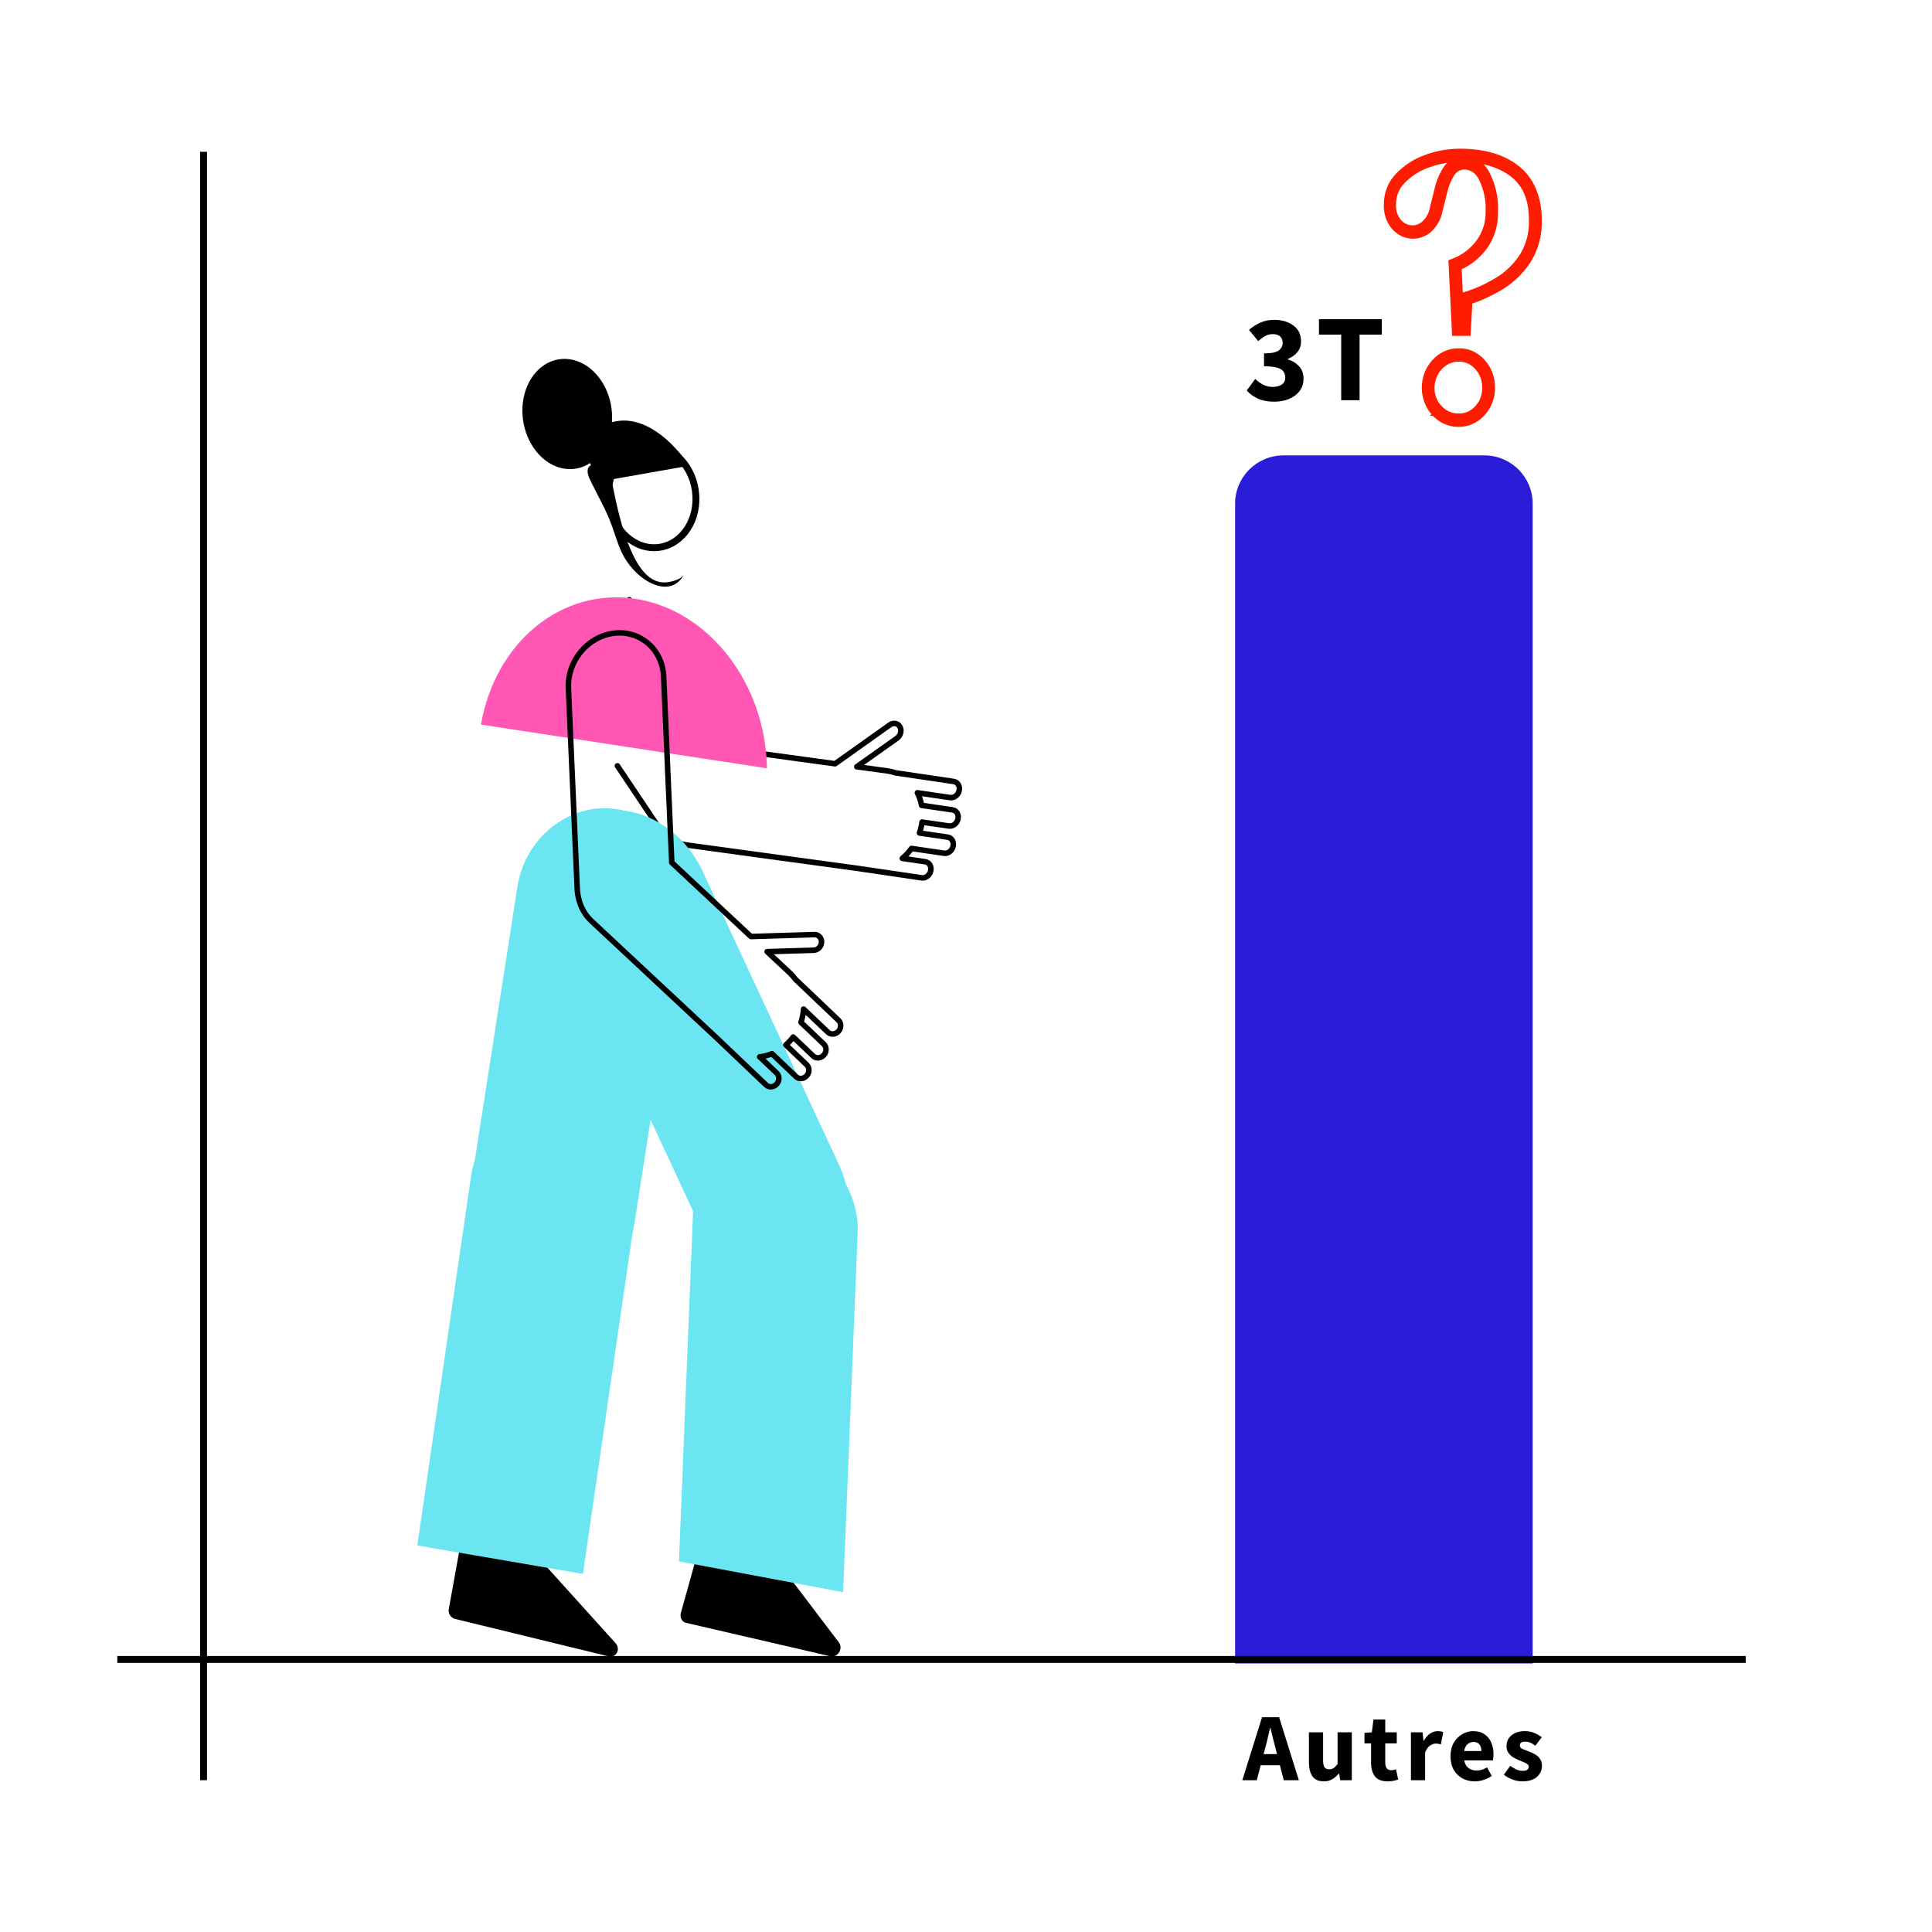 <svg width="280" height="280" viewBox="0 0 280 280" fill="none" xmlns="http://www.w3.org/2000/svg">
<path d="M207.771 60.048C208.243 60.559 208.805 60.964 209.425 61.238C210.045 61.511 210.71 61.647 211.38 61.638C212.057 61.651 212.73 61.512 213.355 61.229C213.98 60.947 214.543 60.528 215.009 59.999C215.472 59.495 215.838 58.896 216.085 58.239C216.332 57.581 216.456 56.877 216.449 56.168C216.454 55.461 216.331 54.758 216.086 54.101C215.841 53.445 215.478 52.846 215.018 52.339C214.554 51.807 213.991 51.385 213.365 51.102C212.74 50.82 212.066 50.682 211.387 50.7C210.713 50.691 210.044 50.831 209.422 51.111C208.8 51.391 208.238 51.806 207.77 52.328C207.297 52.833 206.923 53.435 206.668 54.097C206.412 54.759 206.281 55.47 206.281 56.187C206.281 56.904 206.412 57.615 206.668 58.277C206.923 58.94 207.298 59.542 207.771 60.048ZM207.771 60.048C207.771 60.048 207.771 60.048 207.772 60.048L207.936 59.895L207.77 60.047C207.771 60.047 207.771 60.047 207.771 60.048ZM211.381 52.189V52.189L211.388 52.189C211.87 52.173 212.351 52.267 212.798 52.468C213.246 52.668 213.65 52.97 213.984 53.354L213.984 53.354L213.988 53.358C214.325 53.725 214.591 54.163 214.77 54.645C214.95 55.128 215.039 55.645 215.032 56.166H215.032L215.032 56.174C215.046 56.7 214.96 57.222 214.78 57.709C214.6 58.197 214.331 58.638 213.989 59.006L213.989 59.005L213.986 59.009C213.649 59.387 213.243 59.683 212.796 59.879C212.349 60.075 211.869 60.166 211.389 60.148L211.389 60.148L211.375 60.148C210.892 60.16 210.412 60.064 209.963 59.867C209.514 59.669 209.106 59.374 208.764 58.998L208.764 58.998L208.759 58.992C208.408 58.633 208.13 58.196 207.943 57.71C207.757 57.224 207.666 56.701 207.677 56.173L207.677 56.172C207.692 55.106 208.093 54.092 208.787 53.349C209.482 52.605 210.413 52.191 211.381 52.189ZM212.695 48.454H212.908L212.92 48.242L213.166 43.831C214.716 43.308 216.213 42.611 217.63 41.752C219.216 40.799 220.582 39.473 221.63 37.874L221.63 37.874L221.632 37.87C222.724 36.129 223.281 34.062 223.227 31.961C223.227 28.599 222.122 25.98 220.039 24.291C217.968 22.611 215.113 21.775 211.584 21.775L211.583 21.775C209.847 21.777 208.123 22.093 206.483 22.709C204.989 23.259 203.623 24.153 202.481 25.33C201.938 25.886 201.507 26.556 201.215 27.299C200.923 28.039 200.775 28.837 200.78 29.641C200.728 30.831 201.095 32.001 201.812 32.912L201.812 32.912L201.814 32.915C202.457 33.708 203.352 34.218 204.327 34.341C205.303 34.465 206.284 34.191 207.081 33.577L207.081 33.577L207.087 33.572C208.006 32.806 208.634 31.708 208.86 30.484L209.52 27.86L209.52 27.86L209.521 27.853C209.733 26.89 210.113 25.98 210.641 25.173C210.842 24.898 211.1 24.68 211.392 24.538C211.686 24.395 212.006 24.33 212.325 24.35L212.325 24.35L212.329 24.35C212.782 24.369 213.222 24.519 213.606 24.787C213.99 25.054 214.302 25.43 214.51 25.876L214.51 25.876L214.514 25.884C215.263 27.343 215.617 29.004 215.533 30.673L215.532 30.681L215.533 30.689C215.558 32.255 215.075 33.779 214.169 34.993C213.243 36.232 212.016 37.161 210.631 37.678L210.631 37.678L210.628 37.679L210.297 37.807L210.146 37.866L210.154 38.028L210.655 48.24L210.665 48.454H210.88H212.695ZM211.809 42.853L211.804 42.943L211.604 38.88C213.039 38.25 214.302 37.236 215.276 35.935L215.276 35.935L215.278 35.932C216.363 34.438 216.929 32.583 216.882 30.687C216.969 28.745 216.55 26.815 215.67 25.119C215.345 24.456 214.863 23.896 214.27 23.499C214.235 23.475 214.199 23.452 214.163 23.43C216.201 23.738 217.865 24.428 219.173 25.461C220.977 26.887 221.81 28.991 221.81 31.954H221.81L221.81 31.961C221.861 33.761 221.389 35.532 220.463 37.022C219.537 38.441 218.326 39.612 216.924 40.446L216.924 40.446L216.921 40.447C215.458 41.343 213.903 42.048 212.289 42.549L212.288 42.55L211.966 42.651L211.818 42.697L211.809 42.853ZM206.946 24.087C208.109 23.648 209.317 23.379 210.541 23.284C210.125 23.523 209.76 23.851 209.468 24.25L209.468 24.25L209.462 24.259C208.821 25.227 208.361 26.32 208.107 27.478L207.454 30.116L207.453 30.122L207.451 30.13C207.291 31.019 206.838 31.811 206.182 32.359C205.667 32.768 205.031 32.946 204.403 32.863C203.779 32.778 203.203 32.446 202.785 31.925C202.295 31.297 202.047 30.485 202.095 29.658L202.095 29.651L202.095 29.643C202.089 29.03 202.201 28.423 202.424 27.861C202.647 27.299 202.975 26.795 203.387 26.381L203.387 26.381L203.389 26.38C204.402 25.337 205.616 24.555 206.942 24.089L206.942 24.089L206.946 24.087Z" fill="#FE1D00" stroke="#FE1D00" stroke-width="0.45"/>
<path d="M89.478 110.989L95.391 119.803C95.677 120.232 96.01 120.62 96.385 120.958C97.248 121.78 98.329 122.3 99.509 122.462L124.668 125.903C124.701 125.917 124.741 125.92 124.778 125.925L133.586 127.223C134.164 127.307 134.748 126.855 134.89 126.211C135.031 125.567 134.676 124.976 134.098 124.89L130.771 124.401C131.266 123.983 131.715 123.501 132.104 122.965L136.83 123.658C137.409 123.742 137.992 123.289 138.134 122.646C138.275 122.001 137.92 121.41 137.341 121.324L133.26 120.727C133.368 120.411 133.456 120.091 133.524 119.767C133.569 119.559 133.601 119.352 133.628 119.146L137.534 119.708C138.113 119.794 138.697 119.341 138.839 118.697C138.98 118.053 138.625 117.461 138.046 117.375L133.568 116.719C133.446 116.073 133.239 115.459 132.952 114.895L137.707 115.591C138.286 115.676 138.869 115.223 139.01 114.579C139.151 113.935 138.797 113.344 138.218 113.257L129.754 112.004C129.381 111.871 128.993 111.776 128.596 111.722L124.169 111.122L130.001 106.987C130.525 106.615 130.717 105.879 130.431 105.345C130.144 104.81 129.487 104.679 128.963 105.051L121.026 110.689L105.606 108.58L91.201 86.921" stroke="black" stroke-width="0.8" stroke-linecap="round" stroke-linejoin="round"/>
<path d="M66.589 224.641L65.039 233.213C65.011 233.363 65.014 233.519 65.046 233.671C65.079 233.824 65.14 233.97 65.227 234.102C65.314 234.234 65.425 234.349 65.554 234.44C65.682 234.531 65.825 234.597 65.975 234.634L88.174 240.043C88.416 240.105 88.666 240.087 88.888 239.994C89.11 239.9 89.293 239.735 89.409 239.523C89.525 239.311 89.569 239.062 89.534 238.814C89.499 238.566 89.387 238.33 89.215 238.142L78.862 226.672C78.694 226.484 78.474 226.352 78.235 226.295L67.944 223.786C67.794 223.748 67.64 223.74 67.49 223.762C67.341 223.785 67.199 223.837 67.073 223.916C66.947 223.996 66.839 224.101 66.756 224.225C66.673 224.349 66.616 224.49 66.589 224.641Z" fill="black"/>
<path d="M101.164 224.84L98.677 233.755C98.633 233.911 98.618 234.072 98.632 234.229C98.645 234.386 98.688 234.535 98.758 234.668C98.827 234.802 98.921 234.917 99.036 235.007C99.15 235.097 99.281 235.16 99.423 235.193L120.354 240.042C120.582 240.097 120.827 240.071 121.054 239.966C121.28 239.862 121.476 239.685 121.613 239.462C121.75 239.239 121.821 238.981 121.816 238.725C121.81 238.469 121.729 238.23 121.583 238.041L112.847 226.529C112.705 226.341 112.507 226.211 112.281 226.161L102.577 223.912C102.436 223.877 102.287 223.874 102.14 223.902C101.992 223.93 101.849 223.989 101.717 224.075C101.586 224.162 101.469 224.274 101.374 224.405C101.279 224.536 101.208 224.684 101.164 224.84Z" fill="black"/>
<path d="M121.601 168.821L101.796 126.204C98.735 119.617 91.589 115.934 85.834 117.977C80.08 120.02 77.897 127.016 80.958 133.603L100.763 176.22C103.824 182.807 110.97 186.49 116.724 184.447C122.478 182.404 124.662 175.408 121.601 168.821Z" fill="#6BE5F2"/>
<path d="M124.299 178.656L122.193 230.751L98.398 226.284L100.503 174.189C100.769 167.62 106.143 163.263 112.508 164.458L113.256 164.598C119.62 165.793 124.565 172.087 124.299 178.656Z" fill="#6BE5F2"/>
<path d="M91.979 177.108L99.09 131.486C100.188 124.434 95.685 118.048 89.031 117.222C82.377 116.397 76.091 121.444 74.993 128.495L67.882 174.117C66.783 181.169 71.287 187.555 77.941 188.38C84.595 189.206 90.88 184.159 91.979 177.108Z" fill="#6BE5F2"/>
<path d="M92.28 174.522L84.477 228.102L60.476 223.982L68.278 170.403C69.264 163.647 75.265 159.064 81.683 160.166L82.438 160.295C85.52 160.824 88.289 162.621 90.135 165.29C91.98 167.958 92.752 171.281 92.279 174.526L92.28 174.522Z" fill="#6BE5F2"/>
<path d="M111.158 111.348L69.705 105.015C71.788 93.017 81.428 85.159 92.07 86.784C102.712 88.41 110.939 98.998 111.158 111.348Z" fill="#FF57B3"/>
<path d="M99.091 83.285C98.303 84.836 96.87 85.289 95.393 84.892C93.618 84.412 91.977 83.041 90.804 81.3C89.764 79.766 89.295 77.889 88.649 76.116C87.872 73.989 86.804 72.149 85.829 70.175C85.728 69.97 85.626 69.764 85.527 69.557C85.357 69.236 85.237 68.882 85.174 68.513C85.098 67.895 85.32 67.577 85.654 67.432L85.519 67.114C83.019 68.738 79.841 68.056 77.733 65.444C75.626 62.832 75.1 58.923 76.446 55.868C77.792 52.813 80.683 51.353 83.528 52.292C86.373 53.231 88.481 56.34 88.693 59.91C88.719 60.336 88.717 60.761 88.688 61.183C94.865 59.5 99.89 67.496 99.89 67.496L88.578 69.491C88.662 69.784 88.736 70.096 88.801 70.422C89.425 73.514 90.119 76.632 91.326 79.499C92.318 81.858 93.849 84.369 96.186 84.409C96.911 84.429 98.596 84.117 99.091 83.285Z" fill="black"/>
<path d="M100.85 71.853C101.069 76.015 98.336 79.315 94.902 79.38C91.468 79.445 88.394 76.254 88.174 72.092C87.955 67.93 90.688 64.63 94.122 64.565C97.556 64.5 100.63 67.691 100.85 71.853Z" stroke="black"/>
<path d="M96.757 111.206L96.179 98.024C96.002 94.102 92.772 91.305 88.964 91.775C87.134 92 85.412 92.964 84.178 94.455C82.943 95.946 82.296 97.843 82.38 99.726L83.656 128.807C83.68 129.342 83.763 129.869 83.903 130.376C84.205 131.582 84.83 132.654 85.708 133.473L104.427 150.951C104.452 150.98 104.477 151.008 104.504 151.033L111.015 157.231C111.22 157.427 111.499 157.525 111.789 157.502C112.079 157.48 112.358 157.339 112.562 157.111C112.767 156.882 112.882 156.585 112.881 156.285C112.88 155.985 112.764 155.706 112.558 155.51L110.1 153.17C110.703 153.097 111.3 152.941 111.874 152.707L115.367 156.032C115.573 156.228 115.851 156.325 116.142 156.302C116.433 156.279 116.711 156.138 116.916 155.909C117.341 155.434 117.339 154.719 116.911 154.311L113.896 151.44C114.135 151.231 114.361 151.005 114.572 150.766C114.708 150.612 114.835 150.452 114.957 150.29L117.844 153.039C118.273 153.447 118.966 153.392 119.392 152.917C119.597 152.689 119.712 152.392 119.711 152.092C119.71 151.792 119.594 151.513 119.388 151.317L116.08 148.168C116.292 147.541 116.419 146.892 116.46 146.24L119.972 149.584C120.178 149.78 120.457 149.878 120.748 149.855C121.038 149.832 121.317 149.691 121.522 149.462C121.947 148.987 121.945 148.271 121.517 147.864L115.262 141.908C115.025 141.577 114.757 141.271 114.462 140.995L111.175 137.923L117.883 137.717C118.282 137.719 118.667 137.495 118.886 137.132C119.105 136.769 119.124 136.325 118.935 135.975C118.746 135.624 118.379 135.423 117.978 135.45L108.828 135.73L97.36 125.014L96.751 111.213" stroke="black" stroke-width="0.8" stroke-linecap="round" stroke-linejoin="round"/>
<path d="M179 73C179 69.134 182.134 66 186 66H215.128C218.994 66 222.128 69.134 222.128 73V241.083H179V73Z" fill="#2B1DD7"/>
<line x1="17" y1="240.5" x2="253" y2="240.5" stroke="black"/>
<line x1="29.5" y1="258" x2="29.5" y2="22" stroke="black"/>
<path d="M183.352 253.38L183.128 254.22H185.074L184.864 253.38C184.743 252.923 184.617 252.437 184.486 251.924C184.365 251.411 184.243 250.916 184.122 250.44H184.066C183.954 250.925 183.837 251.425 183.716 251.938C183.604 252.442 183.483 252.923 183.352 253.38ZM180.048 258L182.904 248.872H185.382L188.238 258H186.054L185.494 255.83H182.708L182.148 258H180.048ZM191.853 258.168C191.097 258.168 190.547 257.921 190.201 257.426C189.865 256.922 189.697 256.236 189.697 255.368V251.056H191.755V255.102C191.755 255.597 191.825 255.942 191.965 256.138C192.105 256.325 192.325 256.418 192.623 256.418C192.885 256.418 193.104 256.357 193.281 256.236C193.459 256.115 193.65 255.919 193.855 255.648V251.056H195.913V258H194.233L194.079 257.034H194.037C193.748 257.379 193.431 257.655 193.085 257.86C192.74 258.065 192.329 258.168 191.853 258.168ZM201.098 258.168C200.24 258.168 199.624 257.921 199.25 257.426C198.886 256.931 198.704 256.283 198.704 255.48V252.666H197.752V251.14L198.816 251.056L199.054 249.208H200.762V251.056H202.428V252.666H200.762V255.452C200.762 255.844 200.842 256.129 201 256.306C201.168 256.474 201.388 256.558 201.658 256.558C201.77 256.558 201.882 256.544 201.994 256.516C202.116 256.488 202.223 256.455 202.316 256.418L202.638 257.916C202.461 257.972 202.242 258.028 201.98 258.084C201.728 258.14 201.434 258.168 201.098 258.168ZM204.484 258V251.056H206.164L206.304 252.274H206.36C206.612 251.807 206.915 251.462 207.27 251.238C207.624 251.005 207.979 250.888 208.334 250.888C208.53 250.888 208.693 250.902 208.824 250.93C208.954 250.949 209.066 250.981 209.16 251.028L208.824 252.806C208.702 252.769 208.581 252.741 208.46 252.722C208.348 252.703 208.217 252.694 208.068 252.694C207.806 252.694 207.531 252.792 207.242 252.988C206.962 253.175 206.728 253.501 206.542 253.968V258H204.484ZM213.733 258.168C213.07 258.168 212.473 258.023 211.941 257.734C211.409 257.445 210.989 257.029 210.681 256.488C210.373 255.947 210.219 255.293 210.219 254.528C210.219 253.772 210.373 253.123 210.681 252.582C210.998 252.041 211.409 251.625 211.913 251.336C212.417 251.037 212.944 250.888 213.495 250.888C214.158 250.888 214.704 251.037 215.133 251.336C215.572 251.625 215.898 252.022 216.113 252.526C216.337 253.021 216.449 253.585 216.449 254.22C216.449 254.397 216.44 254.575 216.421 254.752C216.402 254.92 216.384 255.046 216.365 255.13H212.207C212.3 255.634 212.51 256.007 212.837 256.25C213.164 256.483 213.556 256.6 214.013 256.6C214.508 256.6 215.007 256.446 215.511 256.138L216.197 257.384C215.842 257.627 215.446 257.818 215.007 257.958C214.568 258.098 214.144 258.168 213.733 258.168ZM212.193 253.772H214.699C214.699 253.389 214.606 253.077 214.419 252.834C214.242 252.582 213.948 252.456 213.537 252.456C213.22 252.456 212.935 252.568 212.683 252.792C212.431 253.007 212.268 253.333 212.193 253.772ZM220.615 258.168C220.158 258.168 219.686 258.079 219.201 257.902C218.725 257.725 218.31 257.491 217.955 257.202L218.879 255.914C219.196 256.147 219.5 256.329 219.789 256.46C220.088 256.581 220.382 256.642 220.671 256.642C220.979 256.642 221.203 256.591 221.343 256.488C221.483 256.376 221.553 256.231 221.553 256.054C221.553 255.895 221.483 255.765 221.343 255.662C221.212 255.559 221.04 255.466 220.825 255.382C220.61 255.289 220.382 255.195 220.139 255.102C219.859 254.99 219.579 254.85 219.299 254.682C219.028 254.514 218.8 254.299 218.613 254.038C218.426 253.767 218.333 253.441 218.333 253.058C218.333 252.414 218.576 251.891 219.061 251.49C219.556 251.089 220.2 250.888 220.993 250.888C221.525 250.888 221.992 250.981 222.393 251.168C222.804 251.345 223.154 251.546 223.443 251.77L222.519 253.002C222.276 252.815 222.034 252.671 221.791 252.568C221.548 252.465 221.306 252.414 221.063 252.414C220.531 252.414 220.265 252.596 220.265 252.96C220.265 253.184 220.396 253.357 220.657 253.478C220.928 253.59 221.24 253.711 221.595 253.842C221.894 253.945 222.183 254.08 222.463 254.248C222.752 254.407 222.99 254.621 223.177 254.892C223.373 255.153 223.471 255.499 223.471 255.928C223.471 256.553 223.228 257.085 222.743 257.524C222.258 257.953 221.548 258.168 220.615 258.168Z" fill="black"/>
<path d="M184.668 58.216C183.744 58.216 182.952 58.066 182.292 57.766C181.644 57.466 181.11 57.076 180.69 56.596L181.914 54.922C182.262 55.258 182.646 55.534 183.066 55.75C183.486 55.966 183.936 56.074 184.416 56.074C184.98 56.074 185.43 55.96 185.766 55.732C186.102 55.492 186.27 55.156 186.27 54.724C186.27 54.388 186.186 54.1 186.018 53.86C185.85 53.608 185.544 53.416 185.1 53.284C184.656 53.152 184.02 53.086 183.192 53.086V51.214C184.224 51.214 184.932 51.076 185.316 50.8C185.7 50.512 185.892 50.14 185.892 49.684C185.892 49.288 185.772 48.982 185.532 48.766C185.292 48.538 184.944 48.424 184.488 48.424C184.08 48.424 183.708 48.514 183.372 48.694C183.048 48.874 182.706 49.12 182.346 49.432L181.014 47.812C181.542 47.356 182.1 47.002 182.688 46.75C183.276 46.486 183.918 46.354 184.614 46.354C185.79 46.354 186.738 46.63 187.458 47.182C188.19 47.722 188.556 48.49 188.556 49.486C188.556 50.074 188.388 50.578 188.052 50.998C187.728 51.418 187.26 51.76 186.648 52.024V52.096C187.308 52.288 187.848 52.618 188.268 53.086C188.7 53.542 188.916 54.142 188.916 54.886C188.916 55.594 188.718 56.2 188.322 56.704C187.938 57.196 187.422 57.574 186.774 57.838C186.138 58.09 185.436 58.216 184.668 58.216ZM194.376 58V48.496H191.154V46.264H200.262V48.496H197.04V58H194.376Z" fill="black"/>
</svg>
